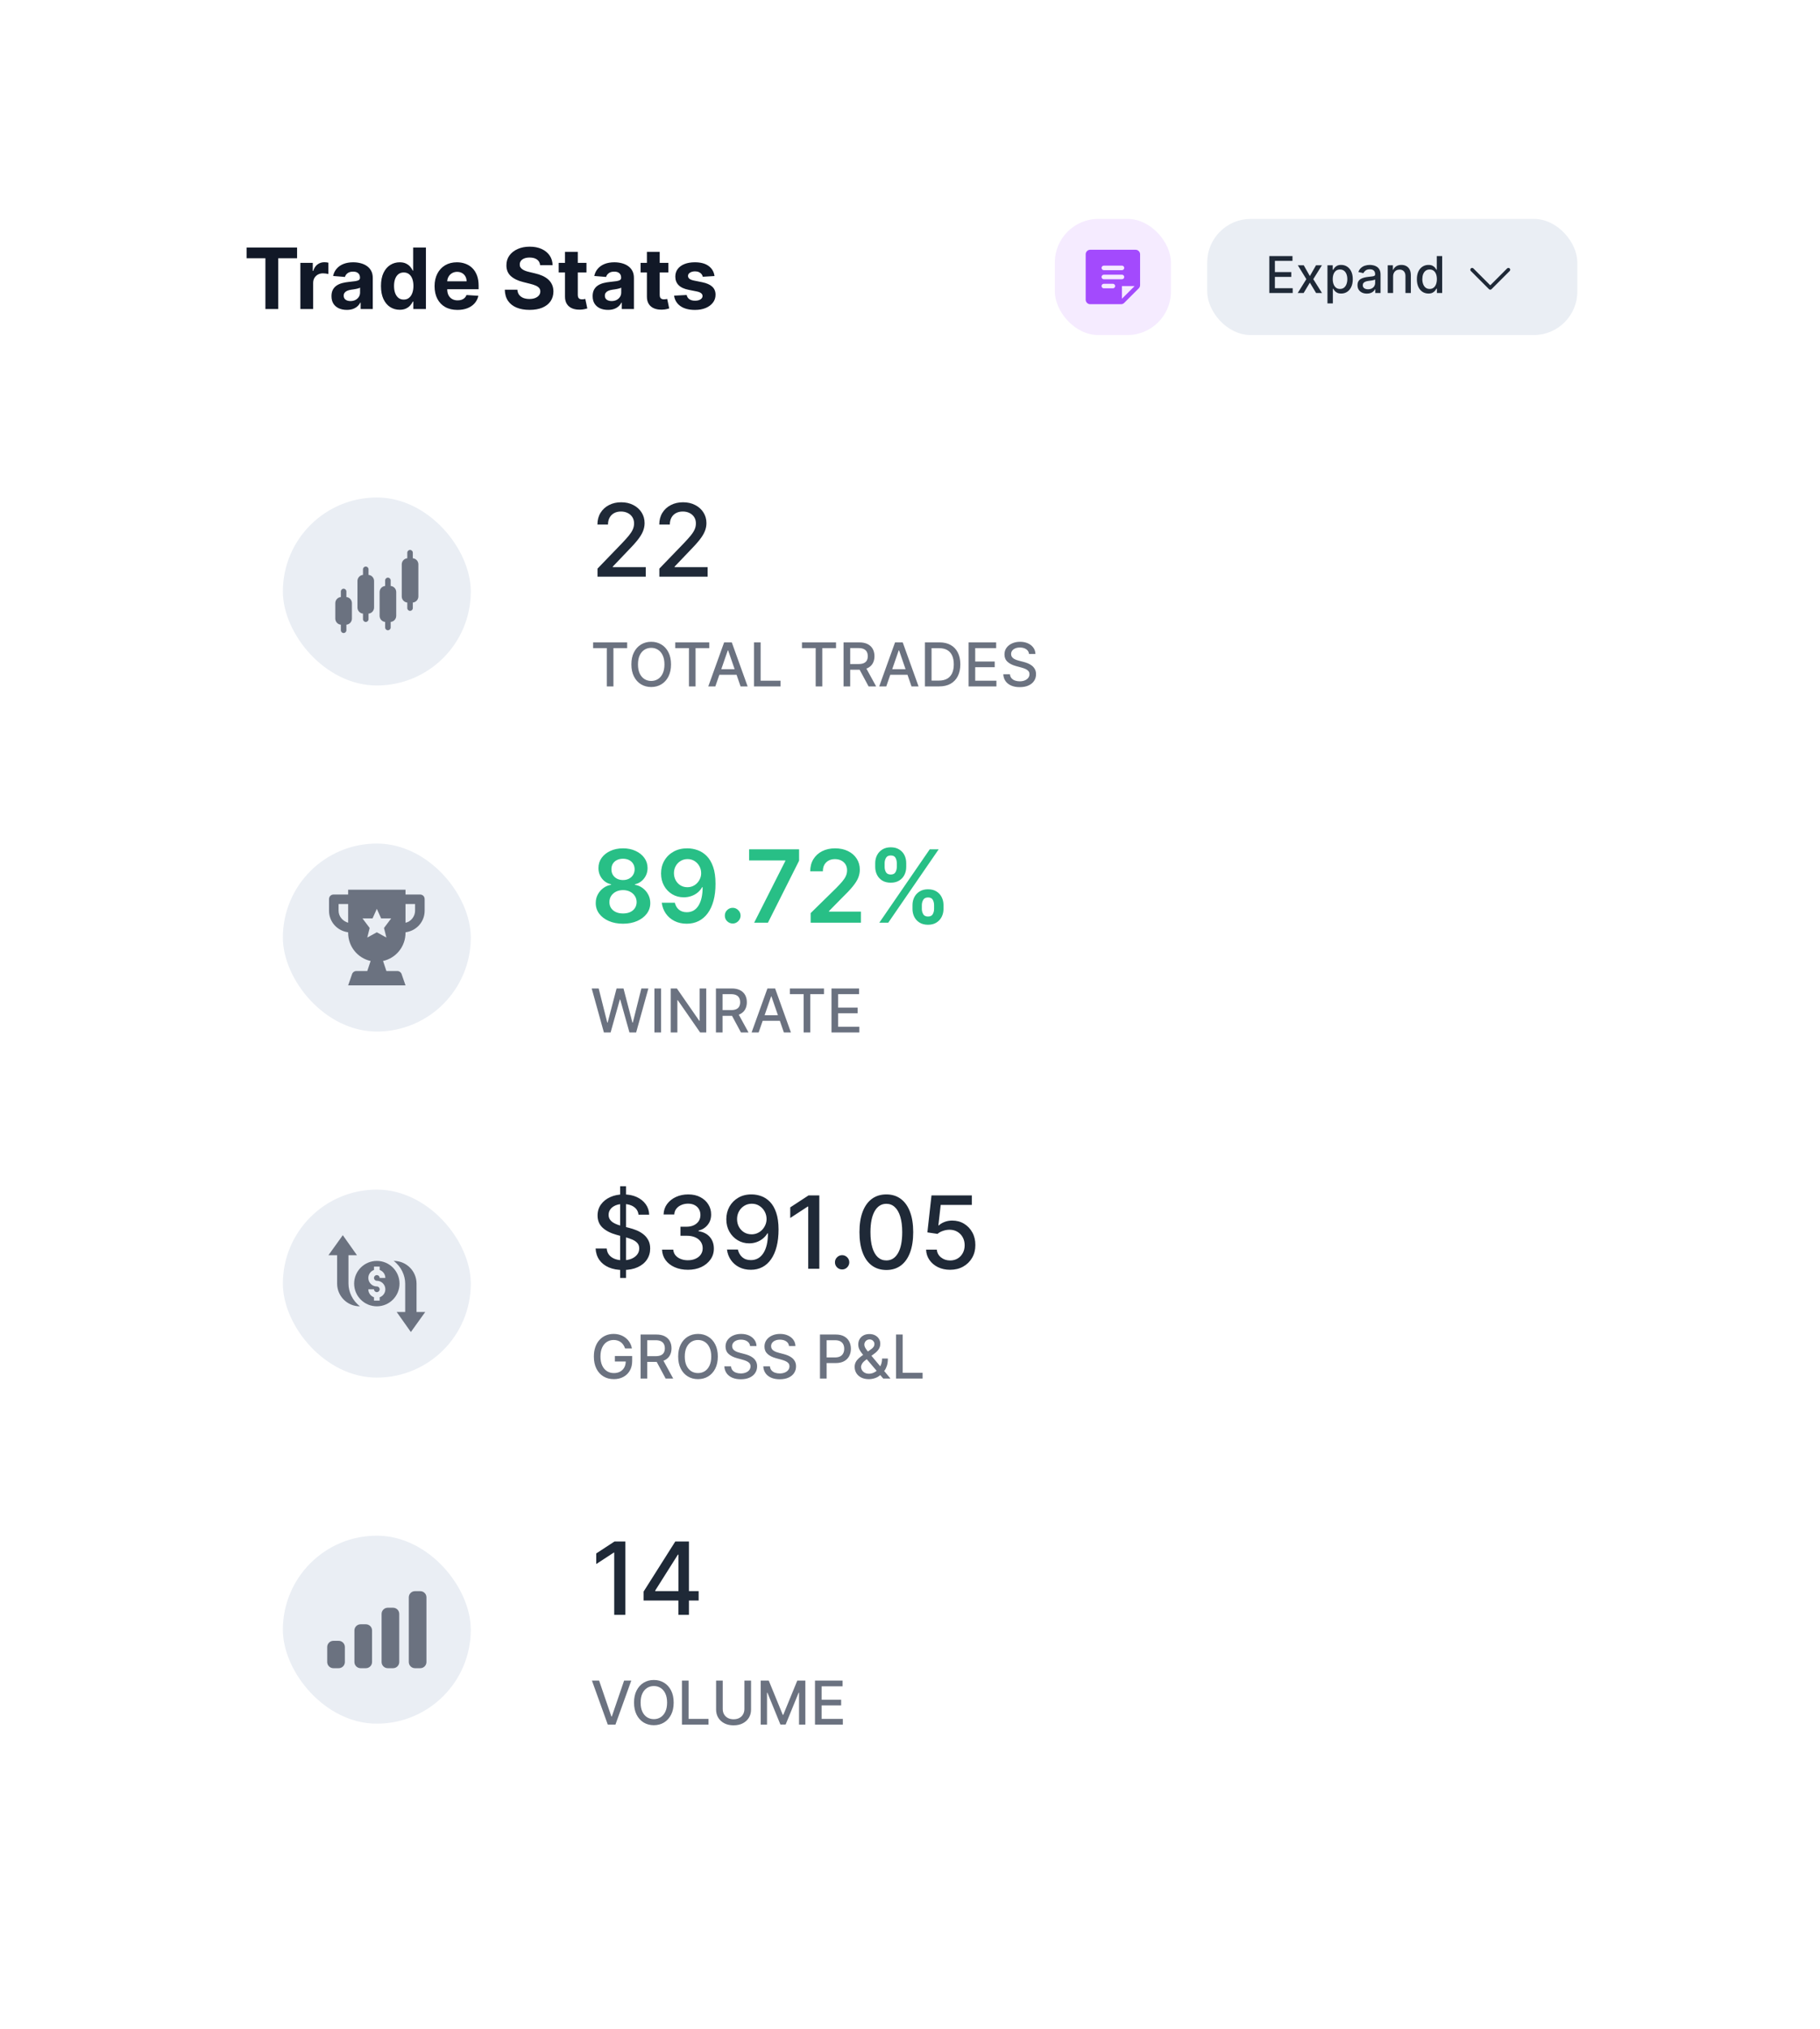 <svg width="341" height="380" viewBox="0 0 341 380" fill="none" xmlns="http://www.w3.org/2000/svg">
<g filter="url(#filter0_d_1921_10139)">
<rect x="25.586" y="19" width="290" height="330" rx="6.66" fill="white"/>
</g>
<path d="M46.2 48.364V46.355H55.662V48.364H52.135V57.876H49.727V48.364H46.2ZM56.278 57.876V49.235H58.601V50.743H58.691C58.849 50.207 59.113 49.802 59.485 49.528C59.856 49.25 60.283 49.112 60.767 49.112C60.887 49.112 61.017 49.119 61.155 49.134C61.294 49.149 61.416 49.17 61.521 49.196V51.322C61.408 51.289 61.253 51.259 61.054 51.232C60.855 51.206 60.673 51.193 60.508 51.193C60.156 51.193 59.841 51.27 59.563 51.424C59.29 51.574 59.072 51.784 58.911 52.054C58.753 52.324 58.675 52.635 58.675 52.987V57.876H56.278ZM64.976 58.039C64.425 58.039 63.934 57.944 63.502 57.752C63.071 57.557 62.73 57.27 62.479 56.892C62.231 56.509 62.107 56.033 62.107 55.463C62.107 54.983 62.196 54.58 62.372 54.253C62.548 53.927 62.788 53.664 63.092 53.466C63.396 53.267 63.741 53.117 64.127 53.016C64.517 52.914 64.926 52.843 65.353 52.802C65.856 52.749 66.261 52.701 66.568 52.656C66.876 52.607 67.099 52.536 67.238 52.442C67.376 52.348 67.446 52.209 67.446 52.026V51.992C67.446 51.636 67.333 51.36 67.108 51.165C66.887 50.97 66.572 50.872 66.163 50.872C65.732 50.872 65.389 50.968 65.134 51.159C64.879 51.347 64.71 51.583 64.628 51.868L62.411 51.688C62.524 51.163 62.745 50.709 63.075 50.327C63.405 49.94 63.831 49.644 64.352 49.438C64.877 49.228 65.484 49.123 66.175 49.123C66.655 49.123 67.114 49.179 67.553 49.292C67.995 49.404 68.387 49.578 68.728 49.815C69.073 50.051 69.345 50.355 69.544 50.726C69.743 51.094 69.842 51.534 69.842 52.048V57.876H67.57V56.678H67.502C67.363 56.948 67.178 57.186 66.945 57.392C66.713 57.595 66.433 57.754 66.107 57.87C65.781 57.983 65.404 58.039 64.976 58.039ZM65.663 56.385C66.015 56.385 66.326 56.316 66.597 56.177C66.867 56.035 67.078 55.843 67.232 55.603C67.386 55.363 67.463 55.091 67.463 54.788V53.871C67.388 53.919 67.285 53.965 67.153 54.006C67.026 54.043 66.882 54.079 66.72 54.113C66.559 54.143 66.398 54.171 66.236 54.197C66.075 54.219 65.929 54.24 65.798 54.259C65.516 54.3 65.271 54.366 65.061 54.456C64.851 54.546 64.688 54.668 64.571 54.821C64.455 54.971 64.397 55.159 64.397 55.384C64.397 55.71 64.515 55.96 64.751 56.132C64.991 56.301 65.295 56.385 65.663 56.385ZM74.885 58.017C74.229 58.017 73.635 57.848 73.102 57.51C72.573 57.169 72.153 56.668 71.842 56.008C71.535 55.345 71.381 54.531 71.381 53.567C71.381 52.577 71.54 51.754 71.859 51.097C72.178 50.437 72.602 49.944 73.13 49.618C73.663 49.288 74.246 49.123 74.88 49.123C75.364 49.123 75.767 49.205 76.089 49.37C76.416 49.532 76.678 49.734 76.877 49.978C77.079 50.218 77.233 50.454 77.338 50.687H77.411V46.355H79.802V57.876H77.439V56.492H77.338C77.226 56.732 77.066 56.97 76.86 57.207C76.657 57.439 76.393 57.632 76.067 57.786C75.744 57.94 75.35 58.017 74.885 58.017ZM75.645 56.11C76.031 56.11 76.357 56.005 76.624 55.795C76.894 55.581 77.1 55.283 77.243 54.9C77.389 54.518 77.462 54.069 77.462 53.556C77.462 53.042 77.391 52.596 77.248 52.217C77.106 51.838 76.899 51.545 76.629 51.339C76.359 51.133 76.031 51.03 75.645 51.03C75.251 51.03 74.919 51.137 74.649 51.35C74.379 51.564 74.175 51.861 74.036 52.239C73.897 52.618 73.828 53.057 73.828 53.556C73.828 54.058 73.897 54.503 74.036 54.889C74.178 55.271 74.383 55.571 74.649 55.789C74.919 56.003 75.251 56.11 75.645 56.11ZM85.71 58.045C84.821 58.045 84.056 57.865 83.415 57.505C82.777 57.141 82.286 56.627 81.941 55.963C81.596 55.296 81.424 54.506 81.424 53.595C81.424 52.706 81.596 51.926 81.941 51.255C82.286 50.584 82.772 50.06 83.398 49.685C84.028 49.31 84.767 49.123 85.615 49.123C86.184 49.123 86.715 49.215 87.206 49.398C87.701 49.578 88.133 49.85 88.5 50.214C88.872 50.578 89.16 51.035 89.367 51.587C89.573 52.134 89.676 52.776 89.676 53.511V54.169H82.38V52.684H87.42C87.42 52.339 87.345 52.033 87.195 51.767C87.045 51.501 86.837 51.292 86.571 51.142C86.308 50.989 86.003 50.912 85.654 50.912C85.29 50.912 84.968 50.996 84.686 51.165C84.409 51.33 84.191 51.553 84.034 51.834C83.876 52.112 83.796 52.421 83.792 52.763V54.175C83.792 54.602 83.871 54.971 84.028 55.283C84.189 55.594 84.416 55.834 84.709 56.003C85.001 56.172 85.348 56.256 85.749 56.256C86.016 56.256 86.26 56.218 86.481 56.143C86.702 56.068 86.891 55.956 87.049 55.806C87.206 55.656 87.326 55.472 87.409 55.255L89.625 55.401C89.513 55.933 89.282 56.398 88.933 56.796C88.588 57.19 88.142 57.497 87.595 57.718C87.051 57.936 86.423 58.045 85.71 58.045ZM101.201 49.669C101.156 49.215 100.963 48.862 100.622 48.611C100.28 48.36 99.817 48.234 99.232 48.234C98.835 48.234 98.499 48.29 98.225 48.403C97.951 48.512 97.741 48.663 97.595 48.858C97.453 49.053 97.381 49.275 97.381 49.522C97.374 49.729 97.417 49.909 97.511 50.062C97.608 50.216 97.741 50.349 97.91 50.462C98.079 50.571 98.274 50.666 98.495 50.749C98.716 50.827 98.953 50.895 99.204 50.951L100.239 51.199C100.742 51.311 101.203 51.461 101.623 51.649C102.043 51.836 102.407 52.067 102.714 52.341C103.022 52.614 103.26 52.937 103.429 53.308C103.601 53.679 103.689 54.105 103.693 54.585C103.689 55.29 103.509 55.901 103.153 56.419C102.8 56.933 102.29 57.332 101.623 57.617C100.959 57.898 100.158 58.039 99.221 58.039C98.291 58.039 97.481 57.897 96.791 57.612C96.104 57.327 95.568 56.905 95.182 56.346C94.799 55.783 94.599 55.088 94.58 54.259H96.937C96.963 54.645 97.074 54.968 97.269 55.226C97.468 55.481 97.732 55.675 98.062 55.806C98.396 55.933 98.773 55.997 99.193 55.997C99.605 55.997 99.963 55.937 100.267 55.817C100.575 55.697 100.813 55.53 100.982 55.316C101.15 55.103 101.235 54.857 101.235 54.58C101.235 54.321 101.158 54.103 101.004 53.927C100.854 53.751 100.633 53.601 100.34 53.477C100.052 53.353 99.697 53.241 99.277 53.139L98.023 52.824C97.051 52.588 96.284 52.219 95.722 51.716C95.159 51.214 94.88 50.537 94.884 49.685C94.88 48.988 95.066 48.379 95.441 47.857C95.819 47.336 96.339 46.929 96.999 46.636C97.659 46.344 98.409 46.198 99.249 46.198C100.104 46.198 100.85 46.344 101.488 46.636C102.129 46.929 102.628 47.336 102.984 47.857C103.341 48.379 103.524 48.982 103.536 49.669H101.201ZM109.882 49.235V51.035H104.679V49.235H109.882ZM105.86 47.165H108.257V55.221C108.257 55.442 108.29 55.615 108.358 55.738C108.425 55.858 108.519 55.943 108.639 55.992C108.763 56.04 108.905 56.065 109.067 56.065C109.179 56.065 109.292 56.055 109.404 56.036C109.517 56.014 109.603 55.997 109.663 55.986L110.04 57.769C109.92 57.807 109.751 57.85 109.534 57.898C109.316 57.951 109.052 57.983 108.74 57.994C108.163 58.017 107.657 57.94 107.222 57.764C106.79 57.587 106.455 57.313 106.215 56.942C105.975 56.571 105.856 56.102 105.86 55.536V47.165ZM113.907 58.039C113.356 58.039 112.865 57.944 112.433 57.752C112.002 57.557 111.661 57.27 111.41 56.892C111.162 56.509 111.038 56.033 111.038 55.463C111.038 54.983 111.127 54.58 111.303 54.253C111.479 53.927 111.719 53.664 112.023 53.466C112.327 53.267 112.672 53.117 113.058 53.016C113.448 52.914 113.857 52.843 114.284 52.802C114.787 52.749 115.192 52.701 115.499 52.656C115.807 52.607 116.03 52.536 116.169 52.442C116.307 52.348 116.377 52.209 116.377 52.026V51.992C116.377 51.636 116.264 51.36 116.039 51.165C115.818 50.97 115.503 50.872 115.094 50.872C114.663 50.872 114.32 50.968 114.065 51.159C113.81 51.347 113.641 51.583 113.559 51.868L111.342 51.688C111.455 51.163 111.676 50.709 112.006 50.327C112.336 49.94 112.762 49.644 113.283 49.438C113.808 49.228 114.415 49.123 115.106 49.123C115.586 49.123 116.045 49.179 116.484 49.292C116.926 49.404 117.318 49.578 117.659 49.815C118.004 50.051 118.276 50.355 118.475 50.726C118.674 51.094 118.773 51.534 118.773 52.048V57.876H116.501V56.678H116.433C116.294 56.948 116.109 57.186 115.876 57.392C115.644 57.595 115.364 57.754 115.038 57.87C114.712 57.983 114.335 58.039 113.907 58.039ZM114.594 56.385C114.946 56.385 115.257 56.316 115.527 56.177C115.797 56.035 116.009 55.843 116.163 55.603C116.317 55.363 116.394 55.091 116.394 54.788V53.871C116.319 53.919 116.216 53.965 116.084 54.006C115.957 54.043 115.812 54.079 115.651 54.113C115.49 54.143 115.329 54.171 115.167 54.197C115.006 54.219 114.86 54.24 114.729 54.259C114.447 54.3 114.202 54.366 113.992 54.456C113.782 54.546 113.619 54.668 113.502 54.821C113.386 54.971 113.328 55.159 113.328 55.384C113.328 55.71 113.446 55.96 113.682 56.132C113.922 56.301 114.226 56.385 114.594 56.385ZM125.228 49.235V51.035H120.025V49.235H125.228ZM121.206 47.165H123.603V55.221C123.603 55.442 123.636 55.615 123.704 55.738C123.771 55.858 123.865 55.943 123.985 55.992C124.109 56.04 124.251 56.065 124.413 56.065C124.525 56.065 124.638 56.055 124.75 56.036C124.863 56.014 124.949 55.997 125.009 55.986L125.386 57.769C125.266 57.807 125.097 57.85 124.88 57.898C124.662 57.951 124.398 57.983 124.086 57.994C123.509 58.017 123.003 57.94 122.568 57.764C122.136 57.587 121.801 57.313 121.561 56.942C121.321 56.571 121.202 56.102 121.206 55.536V47.165ZM133.87 51.699L131.676 51.834C131.639 51.647 131.558 51.478 131.435 51.328C131.311 51.174 131.148 51.052 130.945 50.962C130.746 50.869 130.508 50.822 130.231 50.822C129.859 50.822 129.546 50.901 129.291 51.058C129.036 51.212 128.909 51.418 128.909 51.677C128.909 51.883 128.991 52.057 129.156 52.2C129.321 52.343 129.604 52.457 130.006 52.543L131.57 52.858C132.41 53.031 133.036 53.308 133.448 53.691C133.861 54.073 134.067 54.576 134.067 55.198C134.067 55.765 133.9 56.261 133.567 56.689C133.237 57.117 132.783 57.45 132.205 57.69C131.631 57.927 130.97 58.045 130.22 58.045C129.076 58.045 128.164 57.807 127.486 57.33C126.811 56.85 126.415 56.198 126.299 55.373L128.656 55.249C128.727 55.598 128.899 55.864 129.173 56.048C129.447 56.228 129.798 56.318 130.225 56.318C130.645 56.318 130.983 56.237 131.238 56.076C131.496 55.911 131.628 55.699 131.631 55.44C131.628 55.223 131.536 55.044 131.356 54.906C131.176 54.763 130.898 54.654 130.523 54.58L129.027 54.281C128.183 54.113 127.555 53.82 127.142 53.404C126.734 52.987 126.529 52.457 126.529 51.812C126.529 51.257 126.679 50.779 126.979 50.377C127.283 49.976 127.709 49.667 128.256 49.449C128.808 49.232 129.453 49.123 130.191 49.123C131.283 49.123 132.142 49.353 132.768 49.815C133.398 50.276 133.765 50.904 133.87 51.699Z" fill="#111827"/>
<rect x="53" y="93.174" width="35.21" height="35.21" rx="17.605" fill="#EAEEF4"/>
<path fill-rule="evenodd" clip-rule="evenodd" d="M63.862 111.821C63.597 111.845 63.348 111.961 63.158 112.151C62.945 112.365 62.824 112.655 62.824 112.958V115.862C62.824 116.165 62.945 116.455 63.158 116.67C63.348 116.859 63.597 116.975 63.862 116.999V118.041C63.862 118.327 64.094 118.56 64.38 118.56C64.667 118.56 64.899 118.327 64.899 118.041V116.999C65.164 116.975 65.413 116.859 65.603 116.67C65.816 116.455 65.937 116.165 65.937 115.862V112.958C65.937 112.655 65.816 112.365 65.603 112.151C65.413 111.961 65.164 111.845 64.899 111.821V110.779C64.899 110.493 64.667 110.26 64.38 110.26C64.094 110.26 63.862 110.493 63.862 110.779V111.821Z" fill="#6B7280"/>
<path fill-rule="evenodd" clip-rule="evenodd" d="M72.162 109.746C71.897 109.77 71.648 109.886 71.458 110.075C71.244 110.29 71.124 110.58 71.124 110.882V115.343C71.124 115.646 71.244 115.936 71.458 116.151C71.648 116.34 71.897 116.456 72.162 116.48V117.522C72.162 117.808 72.394 118.041 72.68 118.041C72.966 118.041 73.199 117.808 73.199 117.522V116.48C73.463 116.456 73.713 116.34 73.902 116.151C74.116 115.936 74.236 115.646 74.236 115.343V110.882C74.236 110.58 74.116 110.29 73.902 110.075C73.713 109.886 73.463 109.77 73.199 109.746V108.704C73.199 108.417 72.966 108.185 72.68 108.185C72.394 108.185 72.162 108.417 72.162 108.704V109.746Z" fill="#6B7280"/>
<path fill-rule="evenodd" clip-rule="evenodd" d="M68.012 107.671C67.748 107.695 67.499 107.811 67.309 108C67.095 108.215 66.975 108.505 66.975 108.808V113.787C66.975 114.09 67.095 114.38 67.309 114.595C67.499 114.784 67.748 114.9 68.012 114.924V115.966C68.012 116.252 68.245 116.485 68.531 116.485C68.817 116.485 69.049 116.252 69.049 115.966V114.924C69.314 114.9 69.563 114.784 69.753 114.595C69.967 114.38 70.087 114.09 70.087 113.787V108.808C70.087 108.505 69.967 108.215 69.753 108C69.563 107.811 69.314 107.695 69.049 107.671V106.629C69.049 106.343 68.817 106.11 68.531 106.11C68.245 106.11 68.012 106.343 68.012 106.629V107.671Z" fill="#6B7280"/>
<path fill-rule="evenodd" clip-rule="evenodd" d="M76.311 104.559C75.729 104.611 75.273 105.1 75.273 105.695V111.712C75.273 112.308 75.729 112.797 76.311 112.849V113.891C76.311 114.177 76.543 114.41 76.83 114.41C77.116 114.41 77.348 114.177 77.348 113.891V112.849C77.93 112.797 78.386 112.308 78.386 111.712V105.695C78.386 105.1 77.93 104.611 77.348 104.559V103.517C77.348 103.23 77.116 102.998 76.83 102.998C76.543 102.998 76.311 103.23 76.311 103.517V104.559Z" fill="#6B7280"/>
<path d="M111.95 108V106.497L116.599 101.68C117.096 101.157 117.505 100.698 117.827 100.305C118.153 99.907 118.397 99.529 118.558 99.171C118.719 98.813 118.8 98.433 118.8 98.03C118.8 97.574 118.692 97.18 118.478 96.849C118.263 96.514 117.97 96.257 117.599 96.078C117.227 95.894 116.809 95.803 116.344 95.803C115.852 95.803 115.423 95.903 115.056 96.105C114.689 96.306 114.407 96.59 114.211 96.957C114.014 97.323 113.915 97.753 113.915 98.245H111.936C111.936 97.409 112.129 96.677 112.513 96.051C112.898 95.425 113.426 94.94 114.097 94.595C114.767 94.246 115.53 94.072 116.384 94.072C117.248 94.072 118.008 94.244 118.665 94.588C119.327 94.928 119.844 95.394 120.215 95.984C120.587 96.57 120.772 97.232 120.772 97.97C120.772 98.48 120.676 98.978 120.484 99.466C120.296 99.954 119.967 100.497 119.497 101.096C119.028 101.691 118.375 102.414 117.538 103.263L114.808 106.121V106.222H120.994V108H111.95ZM123.536 108V106.497L128.186 101.68C128.682 101.157 129.091 100.698 129.413 100.305C129.74 99.907 129.984 99.529 130.145 99.171C130.306 98.813 130.386 98.433 130.386 98.03C130.386 97.574 130.279 97.18 130.064 96.849C129.85 96.514 129.557 96.257 129.185 96.078C128.814 95.894 128.396 95.803 127.931 95.803C127.439 95.803 127.009 95.903 126.643 96.105C126.276 96.306 125.994 96.59 125.797 96.957C125.6 97.323 125.502 97.753 125.502 98.245H123.523C123.523 97.409 123.715 96.677 124.1 96.051C124.485 95.425 125.012 94.94 125.683 94.595C126.354 94.246 127.117 94.072 127.971 94.072C128.834 94.072 129.595 94.244 130.252 94.588C130.914 94.928 131.431 95.394 131.802 95.984C132.173 96.57 132.359 97.232 132.359 97.97C132.359 98.48 132.263 98.978 132.07 99.466C131.882 99.954 131.554 100.497 131.084 101.096C130.614 101.691 129.961 102.414 129.125 103.263L126.394 106.121V106.222H132.58V108H123.536Z" fill="#1F2937"/>
<path d="M111.127 121.384V120.313H117.507V121.384H114.935V128.557H113.695V121.384H111.127ZM125.724 124.435C125.724 125.315 125.563 126.072 125.241 126.705C124.919 127.336 124.478 127.822 123.917 128.163C123.359 128.501 122.724 128.67 122.013 128.67C121.299 128.67 120.662 128.501 120.101 128.163C119.543 127.822 119.103 127.335 118.781 126.701C118.458 126.068 118.297 125.313 118.297 124.435C118.297 123.555 118.458 122.799 118.781 122.169C119.103 121.535 119.543 121.05 120.101 120.711C120.662 120.371 121.299 120.2 122.013 120.2C122.724 120.2 123.359 120.371 123.917 120.711C124.478 121.05 124.919 121.535 125.241 122.169C125.563 122.799 125.724 123.555 125.724 124.435ZM124.493 124.435C124.493 123.764 124.384 123.199 124.167 122.74C123.952 122.279 123.657 121.93 123.281 121.694C122.908 121.455 122.485 121.335 122.013 121.335C121.538 121.335 121.114 121.455 120.741 121.694C120.368 121.93 120.073 122.279 119.855 122.74C119.641 123.199 119.533 123.764 119.533 124.435C119.533 125.106 119.641 125.672 119.855 126.134C120.073 126.593 120.368 126.942 120.741 127.18C121.114 127.417 121.538 127.535 122.013 127.535C122.485 127.535 122.908 127.417 123.281 127.18C123.657 126.942 123.952 126.593 124.167 126.134C124.384 125.672 124.493 125.106 124.493 124.435ZM126.514 121.384V120.313H132.895V121.384H130.323V128.557H129.083V121.384H126.514ZM134.027 128.557H132.707L135.673 120.313H137.111L140.077 128.557H138.757L136.426 121.81H136.362L134.027 128.557ZM134.248 125.329H138.532V126.375H134.248V125.329ZM141.268 128.557V120.313H142.512V127.486H146.247V128.557H141.268ZM150.26 121.384V120.313H156.64V121.384H154.068V128.557H152.828V121.384H150.26ZM158.05 128.557V120.313H160.989C161.627 120.313 162.157 120.423 162.579 120.643C163.003 120.863 163.319 121.168 163.529 121.557C163.738 121.943 163.843 122.39 163.843 122.897C163.843 123.402 163.737 123.846 163.525 124.23C163.315 124.611 162.999 124.907 162.575 125.119C162.153 125.331 161.623 125.437 160.985 125.437H158.759V124.367H160.872C161.274 124.367 161.602 124.309 161.854 124.194C162.109 124.078 162.296 123.91 162.414 123.69C162.532 123.47 162.591 123.206 162.591 122.897C162.591 122.586 162.53 122.316 162.41 122.088C162.292 121.86 162.105 121.686 161.85 121.565C161.598 121.441 161.266 121.38 160.856 121.38H159.294V128.557H158.05ZM162.12 124.838L164.157 128.557H162.74L160.743 124.838H162.12ZM166.053 128.557H164.732L167.699 120.313H169.136L172.103 128.557H170.783L168.452 121.81H168.387L166.053 128.557ZM166.274 125.329H170.557V126.375H166.274V125.329ZM175.962 128.557H173.294V120.313H176.047C176.855 120.313 177.548 120.478 178.128 120.808C178.708 121.135 179.152 121.606 179.461 122.221C179.772 122.833 179.928 123.567 179.928 124.423C179.928 125.282 179.771 126.02 179.457 126.637C179.145 127.254 178.694 127.729 178.104 128.062C177.514 128.392 176.8 128.557 175.962 128.557ZM174.537 127.47H175.894C176.522 127.47 177.044 127.352 177.46 127.116C177.876 126.877 178.187 126.532 178.394 126.081C178.6 125.628 178.704 125.075 178.704 124.423C178.704 123.776 178.6 123.227 178.394 122.777C178.19 122.326 177.885 121.984 177.48 121.75C177.075 121.517 176.572 121.4 175.97 121.4H174.537V127.47ZM181.474 128.557V120.313H186.643V121.384H182.718V123.896H186.373V124.962H182.718V127.486H186.691V128.557H181.474ZM192.801 122.479C192.758 122.098 192.581 121.802 192.27 121.593C191.958 121.381 191.567 121.275 191.094 121.275C190.756 121.275 190.464 121.329 190.217 121.436C189.97 121.541 189.778 121.686 189.641 121.871C189.507 122.053 189.44 122.261 189.44 122.495C189.44 122.691 189.485 122.86 189.577 123.002C189.671 123.144 189.793 123.264 189.943 123.36C190.096 123.454 190.26 123.533 190.434 123.598C190.608 123.659 190.776 123.71 190.937 123.751L191.742 123.96C192.005 124.024 192.275 124.112 192.551 124.222C192.828 124.332 193.084 124.477 193.32 124.656C193.556 124.836 193.747 125.059 193.892 125.325C194.04 125.59 194.113 125.908 194.113 126.279C194.113 126.746 193.993 127.16 193.751 127.523C193.512 127.885 193.165 128.171 192.708 128.38C192.255 128.589 191.706 128.694 191.062 128.694C190.445 128.694 189.911 128.596 189.46 128.4C189.009 128.204 188.656 127.926 188.401 127.567C188.146 127.205 188.005 126.775 187.978 126.279H189.226C189.251 126.577 189.347 126.825 189.516 127.023C189.688 127.219 189.907 127.366 190.172 127.462C190.441 127.556 190.735 127.603 191.054 127.603C191.406 127.603 191.718 127.548 191.992 127.438C192.268 127.325 192.486 127.17 192.644 126.971C192.802 126.77 192.882 126.535 192.882 126.267C192.882 126.022 192.812 125.822 192.672 125.667C192.535 125.511 192.349 125.382 192.113 125.28C191.879 125.178 191.615 125.089 191.32 125.011L190.345 124.745C189.685 124.565 189.162 124.301 188.776 123.952C188.392 123.603 188.2 123.142 188.2 122.567C188.2 122.092 188.329 121.678 188.586 121.323C188.844 120.969 189.193 120.694 189.633 120.498C190.073 120.3 190.57 120.2 191.122 120.2C191.681 120.2 192.173 120.298 192.6 120.494C193.029 120.69 193.367 120.96 193.614 121.303C193.861 121.644 193.99 122.036 194.001 122.479H192.801Z" fill="#6B7280"/>
<rect x="53" y="157.988" width="35.21" height="35.21" rx="17.605" fill="#EAEEF4"/>
<path d="M78.666 167.531H75.979V166.635H65.23V167.531H62.542C62.005 167.531 61.647 167.889 61.647 168.427V170.576C61.647 172.637 63.169 174.339 65.23 174.608V174.697C65.23 177.295 67.021 179.445 69.44 179.982L68.813 181.863H66.752C66.394 181.863 66.036 182.132 65.946 182.49L65.23 184.551H75.979L75.263 182.49C75.173 182.132 74.815 181.863 74.456 181.863H72.396L71.769 179.982C74.188 179.445 75.979 177.295 75.979 174.697V174.608C78.039 174.339 79.562 172.637 79.562 170.576V168.427C79.562 167.889 79.204 167.531 78.666 167.531ZM65.23 172.816C64.244 172.547 63.438 171.651 63.438 170.576V169.322H65.23V172.816ZM72.396 175.593L70.604 174.608L68.813 175.593L69.261 173.801L67.917 172.01H69.798L70.604 170.218L71.411 172.01H73.292L71.948 173.801L72.396 175.593ZM77.771 170.576C77.771 171.651 76.965 172.637 75.979 172.816V169.322H77.771V170.576Z" fill="#6B7280"/>
<path d="M116.733 173.002C115.736 173.002 114.85 172.834 114.076 172.499C113.307 172.163 112.703 171.705 112.265 171.124C111.831 170.538 111.616 169.873 111.621 169.131C111.616 168.554 111.742 168.024 111.997 167.541C112.252 167.058 112.596 166.655 113.03 166.333C113.468 166.007 113.956 165.799 114.492 165.709V165.615C113.786 165.459 113.213 165.099 112.775 164.535C112.341 163.967 112.126 163.312 112.131 162.569C112.126 161.863 112.323 161.232 112.721 160.677C113.119 160.123 113.665 159.687 114.358 159.369C115.051 159.047 115.843 158.886 116.733 158.886C117.614 158.886 118.399 159.047 119.088 159.369C119.781 159.687 120.327 160.123 120.725 160.677C121.128 161.232 121.329 161.863 121.329 162.569C121.329 163.312 121.108 163.967 120.665 164.535C120.226 165.099 119.661 165.459 118.967 165.615V165.709C119.504 165.799 119.987 166.007 120.417 166.333C120.85 166.655 121.195 167.058 121.45 167.541C121.709 168.024 121.839 168.554 121.839 169.131C121.839 169.873 121.62 170.538 121.181 171.124C120.743 171.705 120.139 172.163 119.37 172.499C118.605 172.834 117.726 173.002 116.733 173.002ZM116.733 171.083C117.248 171.083 117.695 170.996 118.075 170.822C118.455 170.643 118.75 170.392 118.961 170.07C119.171 169.748 119.278 169.377 119.283 168.956C119.278 168.518 119.164 168.131 118.941 167.796C118.721 167.456 118.419 167.19 118.035 166.997C117.655 166.805 117.221 166.709 116.733 166.709C116.241 166.709 115.803 166.805 115.418 166.997C115.034 167.19 114.729 167.456 114.506 167.796C114.287 168.131 114.179 168.518 114.184 168.956C114.179 169.377 114.282 169.748 114.492 170.07C114.703 170.388 114.998 170.636 115.378 170.815C115.763 170.994 116.214 171.083 116.733 171.083ZM116.733 164.824C117.154 164.824 117.525 164.739 117.847 164.569C118.173 164.399 118.431 164.162 118.619 163.858C118.806 163.553 118.903 163.202 118.907 162.804C118.903 162.411 118.809 162.066 118.625 161.771C118.442 161.471 118.187 161.241 117.86 161.08C117.534 160.914 117.158 160.832 116.733 160.832C116.299 160.832 115.917 160.914 115.586 161.08C115.259 161.241 115.005 161.471 114.821 161.771C114.642 162.066 114.555 162.411 114.559 162.804C114.555 163.202 114.644 163.553 114.828 163.858C115.016 164.157 115.273 164.394 115.599 164.569C115.93 164.739 116.308 164.824 116.733 164.824ZM128.815 158.886C129.472 158.891 130.112 159.007 130.734 159.235C131.36 159.459 131.923 159.825 132.424 160.335C132.925 160.841 133.323 161.518 133.618 162.368C133.914 163.218 134.061 164.269 134.061 165.521C134.066 166.702 133.94 167.758 133.686 168.688C133.435 169.614 133.075 170.397 132.605 171.036C132.136 171.676 131.57 172.163 130.908 172.499C130.246 172.834 129.501 173.002 128.674 173.002C127.806 173.002 127.037 172.832 126.366 172.492C125.699 172.152 125.16 171.687 124.749 171.097C124.337 170.506 124.085 169.831 123.991 169.071H126.44C126.565 169.616 126.82 170.05 127.205 170.372C127.594 170.69 128.083 170.848 128.674 170.848C129.627 170.848 130.36 170.435 130.874 169.607C131.389 168.78 131.646 167.63 131.646 166.159H131.552C131.333 166.552 131.049 166.892 130.7 167.179C130.351 167.46 129.955 167.677 129.512 167.829C129.074 167.981 128.609 168.057 128.117 168.057C127.312 168.057 126.587 167.865 125.943 167.48C125.304 167.096 124.796 166.568 124.42 165.897C124.049 165.226 123.861 164.459 123.857 163.596C123.857 162.701 124.062 161.898 124.474 161.187C124.89 160.472 125.469 159.908 126.212 159.497C126.954 159.081 127.822 158.877 128.815 158.886ZM128.821 160.899C128.338 160.899 127.902 161.017 127.513 161.254C127.128 161.487 126.824 161.805 126.601 162.207C126.382 162.605 126.272 163.05 126.272 163.542C126.276 164.03 126.386 164.473 126.601 164.871C126.82 165.269 127.117 165.584 127.493 165.817C127.873 166.049 128.307 166.165 128.795 166.165C129.157 166.165 129.495 166.096 129.808 165.957C130.121 165.819 130.394 165.626 130.626 165.38C130.863 165.13 131.047 164.846 131.176 164.528C131.311 164.211 131.375 163.875 131.371 163.522C131.371 163.052 131.259 162.619 131.035 162.22C130.816 161.822 130.514 161.503 130.13 161.261C129.75 161.02 129.313 160.899 128.821 160.899ZM137.283 172.962C136.876 172.962 136.527 172.819 136.237 172.532C135.946 172.246 135.803 171.897 135.807 171.486C135.803 171.083 135.946 170.739 136.237 170.453C136.527 170.166 136.876 170.023 137.283 170.023C137.677 170.023 138.019 170.166 138.31 170.453C138.605 170.739 138.755 171.083 138.759 171.486C138.755 171.759 138.683 172.007 138.545 172.231C138.41 172.454 138.232 172.633 138.008 172.767C137.789 172.897 137.547 172.962 137.283 172.962ZM141.3 172.814L147.144 161.248V161.154H140.361V159.074H149.72V161.201L143.883 172.814H141.3ZM151.886 172.814V171.016L156.656 166.34C157.112 165.879 157.492 165.47 157.796 165.112C158.101 164.754 158.329 164.408 158.481 164.072C158.633 163.737 158.709 163.379 158.709 162.999C158.709 162.565 158.611 162.194 158.414 161.885C158.217 161.572 157.946 161.33 157.602 161.16C157.258 160.99 156.866 160.906 156.428 160.906C155.976 160.906 155.58 160.999 155.24 161.187C154.9 161.371 154.636 161.632 154.449 161.972C154.265 162.312 154.174 162.717 154.174 163.187H151.805C151.805 162.314 152.004 161.556 152.402 160.912C152.8 160.268 153.348 159.769 154.046 159.416C154.748 159.063 155.553 158.886 156.461 158.886C157.383 158.886 158.192 159.058 158.89 159.403C159.588 159.747 160.129 160.219 160.514 160.818C160.903 161.418 161.097 162.102 161.097 162.871C161.097 163.386 160.999 163.891 160.802 164.388C160.605 164.884 160.259 165.434 159.762 166.038C159.27 166.642 158.579 167.373 157.689 168.232L155.321 170.64V170.734H161.305V172.814H151.886ZM170.966 170.238V169.513C170.966 168.981 171.078 168.491 171.302 168.044C171.53 167.597 171.861 167.237 172.295 166.964C172.729 166.691 173.254 166.555 173.872 166.555C174.507 166.555 175.039 166.691 175.468 166.964C175.898 167.232 176.222 167.59 176.441 168.037C176.665 168.485 176.777 168.977 176.777 169.513V170.238C176.777 170.77 176.665 171.26 176.441 171.707C176.218 172.154 175.889 172.515 175.455 172.787C175.026 173.06 174.498 173.197 173.872 173.197C173.245 173.197 172.715 173.06 172.281 172.787C171.848 172.515 171.519 172.154 171.295 171.707C171.076 171.26 170.966 170.77 170.966 170.238ZM172.718 169.513V170.238C172.718 170.591 172.803 170.916 172.973 171.211C173.142 171.506 173.442 171.654 173.872 171.654C174.305 171.654 174.603 171.508 174.764 171.217C174.929 170.922 175.012 170.596 175.012 170.238V169.513C175.012 169.155 174.934 168.829 174.777 168.534C174.621 168.234 174.319 168.084 173.872 168.084C173.451 168.084 173.154 168.234 172.979 168.534C172.805 168.829 172.718 169.155 172.718 169.513ZM163.982 162.375V161.65C163.982 161.113 164.096 160.621 164.324 160.174C164.553 159.727 164.884 159.369 165.317 159.101C165.751 158.828 166.277 158.691 166.894 158.691C167.525 158.691 168.055 158.828 168.484 159.101C168.918 159.369 169.244 159.727 169.464 160.174C169.683 160.621 169.792 161.113 169.792 161.65V162.375C169.792 162.912 169.681 163.404 169.457 163.851C169.238 164.294 168.911 164.649 168.477 164.918C168.044 165.186 167.516 165.32 166.894 165.32C166.263 165.32 165.731 165.186 165.297 164.918C164.868 164.649 164.541 164.291 164.318 163.844C164.094 163.397 163.982 162.907 163.982 162.375ZM165.747 161.65V162.375C165.747 162.733 165.83 163.059 165.995 163.354C166.165 163.645 166.465 163.79 166.894 163.79C167.323 163.79 167.619 163.645 167.78 163.354C167.945 163.059 168.028 162.733 168.028 162.375V161.65C168.028 161.292 167.95 160.966 167.793 160.671C167.637 160.371 167.337 160.221 166.894 160.221C166.469 160.221 166.172 160.371 166.002 160.671C165.832 160.97 165.747 161.297 165.747 161.65ZM164.747 172.814L174.194 159.074H175.871L166.424 172.814H164.747Z" fill="#28BF86"/>
<path d="M113.148 193.371L110.861 185.127H112.17L113.776 191.512H113.852L115.523 185.127H116.819L118.49 191.516H118.566L120.168 185.127H121.481L119.19 193.371H117.938L116.203 187.196H116.139L114.404 193.371H113.148ZM123.859 185.127V193.371H122.615V185.127H123.859ZM132.324 185.127V193.371H131.181L126.99 187.325H126.914V193.371H125.67V185.127H126.821L131.016 191.181H131.092V185.127H132.324ZM134.139 193.371V185.127H137.077C137.716 185.127 138.246 185.237 138.667 185.457C139.091 185.677 139.408 185.982 139.617 186.371C139.827 186.757 139.931 187.204 139.931 187.712C139.931 188.216 139.825 188.66 139.613 189.044C139.404 189.425 139.087 189.722 138.663 189.934C138.242 190.146 137.712 190.252 137.073 190.252H134.847V189.181H136.961C137.363 189.181 137.691 189.123 137.943 189.008C138.198 188.892 138.384 188.725 138.502 188.505C138.62 188.284 138.679 188.02 138.679 187.712C138.679 187.4 138.619 187.131 138.498 186.902C138.38 186.674 138.194 186.5 137.939 186.379C137.687 186.256 137.355 186.194 136.944 186.194H135.383V193.371H134.139ZM138.208 189.652L140.245 193.371H138.828L136.832 189.652H138.208ZM142.141 193.371H140.821L143.788 185.127H145.225L148.192 193.371H146.871L144.541 186.625H144.476L142.141 193.371ZM142.363 190.143H146.646V191.19H142.363V190.143ZM148.001 186.198V185.127H154.382V186.198H151.81V193.371H150.57V186.198H148.001ZM155.792 193.371V185.127H160.96V186.198H157.036V188.71H160.691V189.777H157.036V192.301H161.009V193.371H155.792Z" fill="#6B7280"/>
<rect x="53" y="222.802" width="35.21" height="35.21" rx="17.605" fill="#EAEEF4"/>
<path d="M78.044 240.407C78.044 238.06 76.141 236.156 73.793 236.156H73.76C75.177 237.211 75.918 238.892 75.918 240.407V245.721H74.324L76.981 249.476L79.673 245.721H78.044V240.407Z" fill="#6B7280"/>
<path d="M61.535 235.094H63.165V240.407C63.165 242.755 65.068 244.658 67.416 244.658H67.449C66.032 243.604 65.29 241.922 65.29 240.407V235.094H66.885L64.228 231.338L61.535 235.094Z" fill="#6B7280"/>
<path d="M70.605 236.156C68.257 236.156 66.353 238.06 66.353 240.407C66.353 242.755 68.257 244.658 70.605 244.658C72.953 244.658 74.856 242.755 74.856 240.407C74.856 238.06 72.953 236.156 70.605 236.156ZM70.605 239.876C71.484 239.876 72.199 240.591 72.199 241.47C72.199 242.162 71.753 242.746 71.136 242.966V243.596H70.073V242.966C69.456 242.746 69.01 242.162 69.01 241.47H70.073C70.073 241.763 70.311 242.002 70.605 242.002C70.898 242.002 71.136 241.763 71.136 241.47C71.136 241.177 70.898 240.939 70.605 240.939C69.726 240.939 69.01 240.224 69.01 239.345C69.01 238.653 69.456 238.068 70.073 237.848V237.219H71.136V237.848C71.753 238.068 72.199 238.653 72.199 239.345H71.136C71.136 239.051 70.898 238.813 70.605 238.813C70.311 238.813 70.073 239.051 70.073 239.345C70.073 239.638 70.311 239.876 70.605 239.876Z" fill="#6B7280"/>
<path d="M116.19 239.346V222.171H117.29V239.346H116.19ZM119.632 227.498C119.56 226.863 119.265 226.371 118.746 226.022C118.227 225.669 117.574 225.492 116.787 225.492C116.223 225.492 115.736 225.581 115.324 225.76C114.913 225.935 114.593 226.176 114.365 226.485C114.141 226.789 114.029 227.136 114.029 227.525C114.029 227.851 114.105 228.133 114.258 228.37C114.414 228.607 114.618 228.806 114.868 228.967C115.123 229.124 115.396 229.256 115.687 229.363C115.977 229.466 116.257 229.551 116.525 229.618L117.867 229.967C118.305 230.074 118.755 230.22 119.216 230.403C119.676 230.586 120.103 230.828 120.497 231.128C120.891 231.427 121.208 231.798 121.45 232.241C121.696 232.684 121.819 233.214 121.819 233.831C121.819 234.61 121.617 235.301 121.215 235.904C120.817 236.508 120.238 236.985 119.477 237.333C118.721 237.682 117.807 237.857 116.733 237.857C115.705 237.857 114.814 237.694 114.063 237.367C113.312 237.04 112.723 236.578 112.299 235.978C111.874 235.374 111.639 234.659 111.594 233.831H113.674C113.714 234.328 113.875 234.741 114.157 235.072C114.443 235.399 114.808 235.643 115.251 235.804C115.698 235.96 116.188 236.039 116.72 236.039C117.306 236.039 117.827 235.947 118.283 235.764C118.744 235.576 119.106 235.316 119.37 234.985C119.634 234.65 119.766 234.258 119.766 233.811C119.766 233.404 119.649 233.071 119.417 232.812C119.189 232.552 118.878 232.337 118.484 232.167C118.095 231.997 117.655 231.848 117.163 231.718L115.539 231.275C114.439 230.975 113.567 230.535 112.922 229.953C112.283 229.372 111.963 228.603 111.963 227.645C111.963 226.854 112.178 226.163 112.607 225.572C113.037 224.982 113.618 224.523 114.351 224.197C115.085 223.866 115.912 223.701 116.834 223.701C117.764 223.701 118.585 223.864 119.296 224.19C120.012 224.517 120.575 224.966 120.987 225.539C121.398 226.107 121.613 226.76 121.631 227.498H119.632ZM128.892 237.817C127.97 237.817 127.147 237.658 126.423 237.34C125.703 237.023 125.133 236.582 124.712 236.018C124.296 235.45 124.072 234.793 124.041 234.046H126.148C126.175 234.453 126.311 234.806 126.557 235.106C126.808 235.401 127.134 235.629 127.537 235.79C127.939 235.951 128.386 236.032 128.878 236.032C129.42 236.032 129.898 235.938 130.314 235.75C130.735 235.562 131.063 235.301 131.3 234.965C131.537 234.625 131.656 234.234 131.656 233.791C131.656 233.33 131.537 232.926 131.3 232.577C131.068 232.223 130.726 231.946 130.274 231.745C129.827 231.543 129.285 231.443 128.65 231.443H127.49V229.752H128.65C129.16 229.752 129.607 229.66 129.992 229.477C130.381 229.294 130.685 229.039 130.905 228.712C131.124 228.381 131.233 227.994 131.233 227.552C131.233 227.127 131.137 226.758 130.945 226.445C130.757 226.127 130.489 225.879 130.14 225.7C129.795 225.521 129.388 225.431 128.919 225.431C128.471 225.431 128.053 225.514 127.664 225.68C127.279 225.841 126.966 226.073 126.725 226.377C126.483 226.677 126.354 227.037 126.336 227.458H124.33C124.352 226.715 124.571 226.062 124.987 225.499C125.408 224.935 125.962 224.494 126.651 224.177C127.34 223.859 128.105 223.701 128.946 223.701C129.827 223.701 130.587 223.873 131.227 224.217C131.871 224.557 132.367 225.011 132.716 225.579C133.069 226.147 133.244 226.769 133.239 227.444C133.244 228.214 133.029 228.867 132.595 229.403C132.166 229.94 131.593 230.3 130.878 230.483V230.591C131.79 230.729 132.497 231.092 132.998 231.678C133.503 232.264 133.754 232.99 133.749 233.858C133.754 234.614 133.544 235.292 133.119 235.891C132.698 236.49 132.123 236.962 131.394 237.307C130.665 237.647 129.831 237.817 128.892 237.817ZM140.854 223.701C141.467 223.705 142.071 223.817 142.666 224.036C143.261 224.255 143.797 224.613 144.276 225.109C144.759 225.606 145.144 226.277 145.43 227.122C145.721 227.963 145.868 229.01 145.873 230.262C145.873 231.465 145.752 232.536 145.51 233.476C145.269 234.411 144.922 235.2 144.47 235.844C144.023 236.488 143.48 236.978 142.84 237.313C142.201 237.649 141.48 237.817 140.68 237.817C139.861 237.817 139.134 237.655 138.499 237.333C137.864 237.011 137.348 236.566 136.95 235.998C136.551 235.426 136.303 234.768 136.205 234.026H138.251C138.385 234.616 138.658 235.095 139.07 235.462C139.486 235.824 140.022 236.005 140.68 236.005C141.686 236.005 142.471 235.567 143.035 234.69C143.598 233.809 143.882 232.579 143.887 231H143.779C143.547 231.385 143.256 231.716 142.907 231.993C142.563 232.27 142.176 232.485 141.747 232.637C141.317 232.789 140.859 232.865 140.371 232.865C139.58 232.865 138.859 232.671 138.211 232.281C137.562 231.892 137.046 231.358 136.661 230.678C136.276 229.998 136.084 229.222 136.084 228.35C136.084 227.482 136.281 226.695 136.674 225.988C137.073 225.282 137.627 224.723 138.338 224.311C139.054 223.895 139.893 223.692 140.854 223.701ZM140.861 225.445C140.338 225.445 139.866 225.575 139.445 225.834C139.029 226.089 138.701 226.436 138.459 226.874C138.218 227.308 138.097 227.791 138.097 228.323C138.097 228.855 138.213 229.338 138.446 229.772C138.683 230.202 139.005 230.544 139.412 230.799C139.823 231.049 140.293 231.174 140.821 231.174C141.214 231.174 141.581 231.098 141.921 230.946C142.261 230.794 142.558 230.584 142.813 230.316C143.068 230.043 143.267 229.734 143.41 229.39C143.554 229.045 143.625 228.683 143.625 228.303C143.625 227.798 143.504 227.328 143.263 226.894C143.026 226.46 142.699 226.111 142.283 225.847C141.867 225.579 141.393 225.445 140.861 225.445ZM153.509 223.888V237.629H151.43V225.968H151.349L148.062 228.115V226.129L151.49 223.888H153.509ZM157.781 237.756C157.415 237.756 157.099 237.626 156.835 237.367C156.571 237.103 156.44 236.786 156.44 236.414C156.44 236.048 156.571 235.734 156.835 235.475C157.099 235.211 157.415 235.079 157.781 235.079C158.148 235.079 158.463 235.211 158.727 235.475C158.991 235.734 159.123 236.048 159.123 236.414C159.123 236.66 159.061 236.886 158.935 237.092C158.815 237.293 158.654 237.454 158.452 237.575C158.251 237.696 158.027 237.756 157.781 237.756ZM166.069 237.857C165.009 237.852 164.103 237.573 163.352 237.018C162.6 236.464 162.025 235.656 161.627 234.596C161.229 233.536 161.03 232.259 161.03 230.765C161.03 229.276 161.229 228.003 161.627 226.948C162.03 225.892 162.607 225.087 163.358 224.532C164.114 223.978 165.018 223.701 166.069 223.701C167.12 223.701 168.021 223.98 168.773 224.539C169.524 225.094 170.099 225.899 170.497 226.954C170.899 228.006 171.101 229.276 171.101 230.765C171.101 232.264 170.902 233.543 170.504 234.603C170.105 235.658 169.531 236.466 168.779 237.025C168.028 237.579 167.124 237.857 166.069 237.857ZM166.069 236.065C166.999 236.065 167.726 235.611 168.249 234.703C168.777 233.796 169.041 232.483 169.041 230.765C169.041 229.625 168.92 228.661 168.679 227.874C168.442 227.082 168.099 226.483 167.652 226.076C167.209 225.664 166.682 225.458 166.069 225.458C165.143 225.458 164.416 225.915 163.888 226.827C163.361 227.739 163.094 229.052 163.09 230.765C163.09 231.91 163.208 232.879 163.446 233.67C163.687 234.457 164.029 235.055 164.472 235.462C164.915 235.864 165.447 236.065 166.069 236.065ZM178.016 237.817C177.175 237.817 176.419 237.655 175.748 237.333C175.082 237.007 174.55 236.56 174.152 235.992C173.754 235.424 173.541 234.775 173.514 234.046H175.527C175.576 234.636 175.838 235.122 176.312 235.502C176.786 235.882 177.354 236.072 178.016 236.072C178.544 236.072 179.011 235.951 179.418 235.71C179.83 235.464 180.152 235.126 180.384 234.697C180.621 234.267 180.74 233.778 180.74 233.227C180.74 232.668 180.619 232.17 180.378 231.731C180.136 231.293 179.803 230.949 179.378 230.698C178.958 230.448 178.475 230.32 177.929 230.316C177.513 230.316 177.095 230.387 176.674 230.53C176.254 230.674 175.914 230.861 175.654 231.094L173.756 230.812L174.527 223.888H182.082V225.666H176.252L175.816 229.511H175.896C176.164 229.251 176.52 229.034 176.963 228.86C177.41 228.685 177.889 228.598 178.399 228.598C179.235 228.598 179.98 228.797 180.633 229.195C181.29 229.593 181.807 230.137 182.182 230.826C182.563 231.51 182.751 232.297 182.746 233.187C182.751 234.077 182.549 234.871 182.142 235.569C181.74 236.267 181.181 236.817 180.465 237.219C179.754 237.617 178.937 237.817 178.016 237.817Z" fill="#1F2937"/>
<path d="M117.113 252.546C117.035 252.302 116.93 252.083 116.799 251.89C116.67 251.694 116.516 251.528 116.336 251.391C116.156 251.251 115.951 251.145 115.72 251.073C115.492 251 115.241 250.964 114.967 250.964C114.503 250.964 114.084 251.084 113.711 251.322C113.338 251.561 113.043 251.911 112.826 252.373C112.611 252.832 112.504 253.394 112.504 254.06C112.504 254.728 112.612 255.293 112.83 255.754C113.047 256.216 113.345 256.566 113.724 256.805C114.102 257.044 114.533 257.163 115.016 257.163C115.464 257.163 115.854 257.072 116.187 256.89C116.523 256.707 116.782 256.449 116.964 256.117C117.149 255.781 117.242 255.387 117.242 254.933L117.564 254.994H115.205V253.967H118.445V254.905C118.445 255.597 118.298 256.199 118.003 256.708C117.71 257.216 117.305 257.607 116.787 257.884C116.272 258.16 115.681 258.299 115.016 258.299C114.27 258.299 113.615 258.127 113.051 257.783C112.49 257.44 112.053 256.953 111.739 256.322C111.425 255.689 111.268 254.937 111.268 254.068C111.268 253.41 111.359 252.82 111.542 252.297C111.724 251.773 111.98 251.329 112.311 250.964C112.643 250.596 113.034 250.316 113.482 250.123C113.933 249.927 114.425 249.829 114.959 249.829C115.405 249.829 115.819 249.895 116.203 250.026C116.59 250.158 116.933 250.344 117.234 250.586C117.537 250.827 117.788 251.114 117.987 251.447C118.185 251.777 118.319 252.144 118.389 252.546H117.113ZM120.024 258.186V249.942H122.963C123.602 249.942 124.132 250.052 124.553 250.272C124.977 250.492 125.294 250.796 125.503 251.185C125.712 251.572 125.817 252.019 125.817 252.526C125.817 253.03 125.711 253.475 125.499 253.858C125.29 254.239 124.973 254.536 124.549 254.748C124.128 254.96 123.598 255.066 122.959 255.066H120.733V253.995H122.846C123.249 253.995 123.576 253.938 123.828 253.822C124.083 253.707 124.27 253.539 124.388 253.319C124.506 253.099 124.565 252.835 124.565 252.526C124.565 252.215 124.505 251.945 124.384 251.717C124.266 251.489 124.079 251.314 123.824 251.194C123.572 251.07 123.241 251.008 122.83 251.008H121.268V258.186H120.024ZM124.094 254.466L126.131 258.186H124.714L122.717 254.466H124.094ZM134.492 254.064C134.492 254.944 134.331 255.701 134.009 256.334C133.687 256.965 133.245 257.45 132.685 257.791C132.126 258.129 131.492 258.299 130.78 258.299C130.067 258.299 129.429 258.129 128.868 257.791C128.31 257.45 127.87 256.963 127.548 256.33C127.226 255.697 127.065 254.941 127.065 254.064C127.065 253.183 127.226 252.428 127.548 251.797C127.87 251.164 128.31 250.678 128.868 250.34C129.429 249.999 130.067 249.829 130.78 249.829C131.492 249.829 132.126 249.999 132.685 250.34C133.245 250.678 133.687 251.164 134.009 251.797C134.331 252.428 134.492 253.183 134.492 254.064ZM133.26 254.064C133.26 253.393 133.151 252.828 132.934 252.369C132.719 251.907 132.424 251.559 132.049 251.322C131.675 251.084 131.253 250.964 130.78 250.964C130.305 250.964 129.881 251.084 129.508 251.322C129.135 251.559 128.84 251.907 128.623 252.369C128.408 252.828 128.301 253.393 128.301 254.064C128.301 254.735 128.408 255.301 128.623 255.762C128.84 256.221 129.135 256.57 129.508 256.809C129.881 257.045 130.305 257.163 130.78 257.163C131.253 257.163 131.675 257.045 132.049 256.809C132.424 256.57 132.719 256.221 132.934 255.762C133.151 255.301 133.26 254.735 133.26 254.064ZM140.539 252.107C140.496 251.726 140.319 251.431 140.008 251.222C139.697 251.01 139.305 250.904 138.832 250.904C138.494 250.904 138.202 250.957 137.955 251.065C137.708 251.169 137.516 251.314 137.379 251.499C137.245 251.682 137.178 251.89 137.178 252.123C137.178 252.319 137.224 252.488 137.315 252.631C137.409 252.773 137.531 252.892 137.681 252.989C137.834 253.083 137.998 253.162 138.172 253.226C138.347 253.288 138.514 253.339 138.675 253.379L139.481 253.589C139.744 253.653 140.013 253.74 140.29 253.85C140.566 253.96 140.822 254.105 141.059 254.285C141.295 254.465 141.485 254.688 141.63 254.953C141.778 255.219 141.852 255.537 141.852 255.907C141.852 256.374 141.731 256.789 141.489 257.151C141.25 257.514 140.903 257.799 140.447 258.009C139.993 258.218 139.444 258.323 138.8 258.323C138.183 258.323 137.649 258.225 137.198 258.029C136.747 257.833 136.394 257.555 136.139 257.196C135.884 256.833 135.744 256.404 135.717 255.907H136.965C136.989 256.205 137.085 256.453 137.254 256.652C137.426 256.848 137.645 256.994 137.911 257.091C138.179 257.185 138.473 257.232 138.792 257.232C139.144 257.232 139.456 257.177 139.73 257.067C140.007 256.954 140.224 256.798 140.382 256.6C140.541 256.398 140.62 256.164 140.62 255.895C140.62 255.651 140.55 255.451 140.41 255.295C140.274 255.14 140.087 255.011 139.851 254.909C139.617 254.807 139.353 254.717 139.058 254.639L138.084 254.374C137.424 254.194 136.9 253.93 136.514 253.581C136.13 253.232 135.938 252.77 135.938 252.196C135.938 251.721 136.067 251.306 136.325 250.952C136.582 250.598 136.931 250.323 137.371 250.127C137.811 249.928 138.308 249.829 138.861 249.829C139.419 249.829 139.911 249.927 140.338 250.123C140.767 250.319 141.105 250.588 141.352 250.932C141.599 251.273 141.728 251.665 141.739 252.107H140.539ZM147.834 252.107C147.791 251.726 147.614 251.431 147.303 251.222C146.992 251.01 146.6 250.904 146.128 250.904C145.789 250.904 145.497 250.957 145.25 251.065C145.003 251.169 144.811 251.314 144.674 251.499C144.54 251.682 144.473 251.89 144.473 252.123C144.473 252.319 144.519 252.488 144.61 252.631C144.704 252.773 144.826 252.892 144.976 252.989C145.129 253.083 145.293 253.162 145.467 253.226C145.642 253.288 145.81 253.339 145.971 253.379L146.776 253.589C147.039 253.653 147.308 253.74 147.585 253.85C147.861 253.96 148.118 254.105 148.354 254.285C148.59 254.465 148.78 254.688 148.925 254.953C149.073 255.219 149.147 255.537 149.147 255.907C149.147 256.374 149.026 256.789 148.784 257.151C148.546 257.514 148.198 257.799 147.742 258.009C147.288 258.218 146.739 258.323 146.095 258.323C145.478 258.323 144.944 258.225 144.493 258.029C144.042 257.833 143.69 257.555 143.435 257.196C143.18 256.833 143.039 256.404 143.012 255.907H144.26C144.284 256.205 144.381 256.453 144.55 256.652C144.721 256.848 144.94 256.994 145.206 257.091C145.474 257.185 145.768 257.232 146.087 257.232C146.439 257.232 146.752 257.177 147.025 257.067C147.302 256.954 147.519 256.798 147.677 256.6C147.836 256.398 147.915 256.164 147.915 255.895C147.915 255.651 147.845 255.451 147.706 255.295C147.569 255.14 147.382 255.011 147.146 254.909C146.913 254.807 146.648 254.717 146.353 254.639L145.379 254.374C144.719 254.194 144.195 253.93 143.809 253.581C143.425 253.232 143.233 252.77 143.233 252.196C143.233 251.721 143.362 251.306 143.62 250.952C143.877 250.598 144.226 250.323 144.666 250.127C145.106 249.928 145.603 249.829 146.156 249.829C146.714 249.829 147.206 249.927 147.633 250.123C148.063 250.319 148.401 250.588 148.648 250.932C148.894 251.273 149.023 251.665 149.034 252.107H147.834ZM153.633 258.186V249.942H156.572C157.213 249.942 157.744 250.058 158.166 250.292C158.587 250.525 158.902 250.845 159.112 251.25C159.321 251.652 159.426 252.106 159.426 252.611C159.426 253.118 159.32 253.574 159.108 253.979C158.898 254.382 158.582 254.701 158.158 254.937C157.736 255.171 157.206 255.287 156.568 255.287H154.547V254.233H156.455C156.86 254.233 157.189 254.163 157.441 254.023C157.693 253.881 157.879 253.688 157.997 253.444C158.115 253.2 158.174 252.922 158.174 252.611C158.174 252.299 158.115 252.023 157.997 251.781C157.879 251.54 157.692 251.351 157.437 251.214C157.185 251.077 156.852 251.008 156.439 251.008H154.877V258.186H153.633ZM162.799 258.303C162.246 258.303 161.77 258.202 161.37 258.001C160.973 257.799 160.667 257.526 160.452 257.179C160.238 256.831 160.13 256.436 160.13 255.996C160.13 255.66 160.2 255.363 160.34 255.102C160.479 254.839 160.674 254.596 160.923 254.374C161.173 254.151 161.461 253.927 161.789 253.701L163.117 252.763C163.343 252.616 163.518 252.46 163.644 252.297C163.771 252.13 163.834 251.925 163.834 251.681C163.834 251.487 163.75 251.302 163.584 251.125C163.418 250.948 163.195 250.859 162.916 250.859C162.723 250.859 162.552 250.906 162.405 251C162.26 251.094 162.146 251.215 162.062 251.363C161.982 251.508 161.942 251.66 161.942 251.822C161.942 252.009 161.993 252.199 162.095 252.389C162.199 252.58 162.334 252.777 162.497 252.981C162.661 253.182 162.833 253.391 163.012 253.609L166.841 258.186H165.48L162.312 254.462C162.046 254.148 161.799 253.853 161.571 253.577C161.343 253.298 161.158 253.016 161.016 252.731C160.876 252.444 160.807 252.134 160.807 251.801C160.807 251.423 160.892 251.088 161.064 250.795C161.239 250.5 161.481 250.269 161.793 250.103C162.104 249.936 162.469 249.853 162.888 249.853C163.312 249.853 163.675 249.936 163.979 250.103C164.285 250.266 164.519 250.485 164.683 250.759C164.849 251.03 164.933 251.326 164.933 251.648C164.933 252.04 164.835 252.386 164.639 252.687C164.446 252.985 164.179 253.259 163.838 253.508L162.183 254.728C161.861 254.964 161.637 255.198 161.511 255.428C161.388 255.656 161.326 255.835 161.326 255.964C161.326 256.2 161.386 256.419 161.507 256.62C161.63 256.821 161.802 256.982 162.022 257.103C162.245 257.224 162.505 257.284 162.803 257.284C163.109 257.284 163.407 257.218 163.697 257.087C163.989 256.953 164.254 256.761 164.49 256.511C164.729 256.262 164.918 255.962 165.057 255.614C165.197 255.265 165.267 254.874 165.267 254.442H166.354C166.354 254.973 166.293 255.423 166.172 255.791C166.052 256.156 165.905 256.453 165.734 256.684C165.565 256.912 165.405 257.091 165.255 257.22C165.206 257.263 165.161 257.306 165.118 257.348C165.075 257.391 165.029 257.434 164.981 257.477C164.702 257.759 164.364 257.967 163.967 258.101C163.572 258.235 163.183 258.303 162.799 258.303ZM167.88 258.186V249.942H169.124V257.115H172.86V258.186H167.88Z" fill="#6B7280"/>
<rect x="53" y="287.617" width="35.208" height="35.208" rx="17.604" fill="#EAEEF4"/>
<path d="M69.709 305.366V311.279C69.709 311.916 69.191 312.434 68.556 312.434H67.558C66.922 312.434 66.404 311.916 66.404 311.279V305.366C66.404 304.73 66.922 304.212 67.558 304.212H68.556C69.191 304.212 69.709 304.73 69.709 305.366Z" fill="#6B7280"/>
<path d="M74.804 302.265V311.279C74.804 311.916 74.286 312.434 73.648 312.434H72.652C72.015 312.434 71.497 311.916 71.497 311.279V302.265C71.497 301.628 72.015 301.11 72.652 301.11H73.648C74.286 301.11 74.804 301.628 74.804 302.265Z" fill="#6B7280"/>
<path d="M79.9 299.164V311.279C79.9 311.917 79.382 312.434 78.744 312.434H77.748C77.111 312.434 76.593 311.917 76.593 311.279V299.164C76.593 298.526 77.111 298.009 77.748 298.009H78.744C79.382 298.009 79.9 298.526 79.9 299.164Z" fill="#6B7280"/>
<path d="M61.308 311.279V308.467C61.308 307.83 61.825 307.312 62.461 307.312H63.459C64.096 307.312 64.614 307.83 64.614 308.467V311.279C64.614 311.916 64.096 312.434 63.459 312.434H62.461C61.825 312.434 61.308 311.916 61.308 311.279Z" fill="#6B7280"/>
<path d="M117.16 288.703V302.443H115.08V290.782H114.999L111.712 292.929V290.943L115.14 288.703H117.16ZM120.588 299.759V298.082L126.526 288.703H127.847V291.172H127.009L122.762 297.894V298.001H130.9V299.759H120.588ZM127.103 302.443V299.249L127.116 298.484V288.703H129.082V302.443H127.103Z" fill="#1F2937"/>
<path d="M112.251 314.756L114.546 321.47H114.638L116.933 314.756H118.277L115.311 323H113.874L110.907 314.756H112.251ZM126.22 318.878C126.22 319.758 126.059 320.515 125.737 321.148C125.415 321.779 124.973 322.265 124.412 322.606C123.854 322.944 123.219 323.113 122.508 323.113C121.794 323.113 121.157 322.944 120.596 322.606C120.038 322.265 119.598 321.778 119.276 321.144C118.954 320.511 118.793 319.755 118.793 318.878C118.793 317.998 118.954 317.242 119.276 316.612C119.598 315.978 120.038 315.492 120.596 315.154C121.157 314.814 121.794 314.643 122.508 314.643C123.219 314.643 123.854 314.814 124.412 315.154C124.973 315.492 125.415 315.978 125.737 316.612C126.059 317.242 126.22 317.998 126.22 318.878ZM124.988 318.878C124.988 318.207 124.879 317.642 124.662 317.183C124.447 316.722 124.152 316.373 123.776 316.137C123.403 315.898 122.981 315.778 122.508 315.778C122.033 315.778 121.609 315.898 121.236 316.137C120.863 316.373 120.568 316.722 120.351 317.183C120.136 317.642 120.029 318.207 120.029 318.878C120.029 319.549 120.136 320.115 120.351 320.577C120.568 321.036 120.863 321.384 121.236 321.623C121.609 321.859 122.033 321.978 122.508 321.978C122.981 321.978 123.403 321.859 123.776 321.623C124.152 321.384 124.447 321.036 124.662 320.577C124.879 320.115 124.988 319.549 124.988 318.878ZM127.771 323V314.756H129.014V321.929H132.75V323H127.771ZM139.471 314.756H140.718V320.178C140.718 320.755 140.583 321.266 140.312 321.712C140.041 322.155 139.66 322.504 139.169 322.758C138.678 323.011 138.102 323.137 137.442 323.137C136.784 323.137 136.21 323.011 135.719 322.758C135.228 322.504 134.847 322.155 134.576 321.712C134.305 321.266 134.169 320.755 134.169 320.178V314.756H135.413V320.078C135.413 320.451 135.495 320.782 135.658 321.072C135.825 321.362 136.06 321.59 136.363 321.756C136.666 321.92 137.026 322.002 137.442 322.002C137.86 322.002 138.221 321.92 138.525 321.756C138.831 321.59 139.064 321.362 139.225 321.072C139.389 320.782 139.471 320.451 139.471 320.078V314.756ZM142.527 314.756H144.036L146.661 321.164H146.758L149.382 314.756H150.892V323H149.708V317.034H149.632L147.2 322.988H146.218L143.787 317.03H143.71V323H142.527V314.756ZM152.7 323V314.756H157.869V315.827H153.944V318.338H157.599V319.405H153.944V321.929H157.917V323H152.7Z" fill="#6B7280"/>
<rect x="197.638" y="41" width="21.752" height="21.752" rx="8.157" fill="#F5EBFF"/>
<path d="M212.761 46.778H204.265C204.039 46.778 203.823 46.867 203.664 47.027C203.505 47.186 203.415 47.402 203.415 47.627V56.124C203.415 56.35 203.505 56.566 203.664 56.725C203.823 56.884 204.039 56.974 204.265 56.974H210.037C210.148 56.974 210.259 56.952 210.362 56.91C210.465 56.867 210.559 56.804 210.637 56.725L213.362 54C213.441 53.921 213.504 53.828 213.547 53.725C213.589 53.622 213.611 53.511 213.611 53.4V47.627C213.611 47.402 213.522 47.186 213.362 47.027C213.203 46.867 212.987 46.778 212.761 46.778ZM206.814 49.752H210.212C210.325 49.752 210.433 49.797 210.513 49.876C210.593 49.956 210.637 50.064 210.637 50.176C210.637 50.289 210.593 50.397 210.513 50.477C210.433 50.557 210.325 50.601 210.212 50.601H206.814C206.701 50.601 206.593 50.557 206.513 50.477C206.434 50.397 206.389 50.289 206.389 50.176C206.389 50.064 206.434 49.956 206.513 49.876C206.593 49.797 206.701 49.752 206.814 49.752ZM208.513 54H206.814C206.701 54 206.593 53.955 206.513 53.876C206.434 53.796 206.389 53.688 206.389 53.575C206.389 53.463 206.434 53.355 206.513 53.275C206.593 53.195 206.701 53.15 206.814 53.15H208.513C208.626 53.15 208.734 53.195 208.814 53.275C208.893 53.355 208.938 53.463 208.938 53.575C208.938 53.688 208.893 53.796 208.814 53.876C208.734 53.955 208.626 54 208.513 54ZM206.814 52.301C206.701 52.301 206.593 52.256 206.513 52.176C206.434 52.097 206.389 51.989 206.389 51.876C206.389 51.763 206.434 51.655 206.513 51.575C206.593 51.496 206.701 51.451 206.814 51.451H210.212C210.325 51.451 210.433 51.496 210.513 51.575C210.593 51.655 210.637 51.763 210.637 51.876C210.637 51.989 210.593 52.097 210.513 52.176C210.433 52.256 210.325 52.301 210.212 52.301H206.814ZM210.212 55.949V53.575H212.586L210.212 55.949Z" fill="#A34AFD"/>
<rect x="226.526" y="41.34" width="68.667" height="21.072" rx="7.817" fill="#EAEEF4"/>
<rect x="226.526" y="41.34" width="68.667" height="21.072" rx="7.817" stroke="#EAEEF4" stroke-width="0.68"/>
<path d="M237.823 54.876V47.955H242.162V48.854H238.867V50.962H241.936V51.858H238.867V53.977H242.203V54.876H237.823ZM244.273 49.685L245.419 51.706L246.575 49.685H247.68L246.061 52.281L247.693 54.876H246.588L245.419 52.936L244.253 54.876H243.145L244.76 52.281L243.165 49.685H244.273ZM248.717 56.822V49.685H249.704V50.527H249.788C249.847 50.418 249.932 50.293 250.042 50.151C250.152 50.01 250.305 49.886 250.502 49.78C250.698 49.672 250.957 49.617 251.279 49.617C251.698 49.617 252.072 49.723 252.401 49.935C252.73 50.147 252.988 50.452 253.175 50.851C253.364 51.25 253.458 51.73 253.458 52.291C253.458 52.852 253.365 53.333 253.178 53.734C252.991 54.132 252.734 54.44 252.407 54.656C252.081 54.87 251.708 54.977 251.289 54.977C250.973 54.977 250.716 54.924 250.515 54.818C250.317 54.712 250.161 54.589 250.049 54.447C249.936 54.305 249.849 54.179 249.788 54.068H249.728V56.822H248.717ZM249.707 52.281C249.707 52.645 249.76 52.965 249.866 53.24C249.972 53.515 250.125 53.73 250.326 53.886C250.526 54.039 250.772 54.115 251.062 54.115C251.364 54.115 251.617 54.035 251.819 53.876C252.022 53.713 252.175 53.494 252.279 53.217C252.385 52.94 252.438 52.627 252.438 52.281C252.438 51.938 252.386 51.63 252.282 51.358C252.181 51.085 252.028 50.87 251.823 50.712C251.62 50.555 251.367 50.476 251.062 50.476C250.77 50.476 250.522 50.551 250.319 50.702C250.119 50.853 249.966 51.064 249.863 51.334C249.759 51.605 249.707 51.92 249.707 52.281ZM256.101 54.991C255.772 54.991 255.475 54.93 255.209 54.808C254.943 54.684 254.733 54.505 254.577 54.271C254.424 54.037 254.347 53.749 254.347 53.409C254.347 53.116 254.404 52.875 254.516 52.686C254.629 52.497 254.781 52.347 254.972 52.236C255.164 52.126 255.378 52.043 255.615 51.986C255.851 51.93 256.092 51.887 256.338 51.858C256.649 51.822 256.901 51.793 257.095 51.77C257.288 51.745 257.429 51.706 257.517 51.652C257.605 51.598 257.649 51.51 257.649 51.388V51.365C257.649 51.069 257.566 50.841 257.399 50.679C257.234 50.516 256.989 50.435 256.662 50.435C256.322 50.435 256.054 50.511 255.858 50.662C255.664 50.81 255.53 50.976 255.456 51.158L254.506 50.942C254.619 50.627 254.783 50.372 254.999 50.178C255.218 49.983 255.469 49.841 255.753 49.753C256.037 49.663 256.335 49.617 256.649 49.617C256.856 49.617 257.076 49.642 257.308 49.692C257.542 49.739 257.76 49.827 257.963 49.956C258.168 50.084 258.336 50.267 258.467 50.506C258.597 50.743 258.663 51.05 258.663 51.429V54.876H257.676V54.166H257.635C257.57 54.297 257.472 54.425 257.341 54.551C257.211 54.678 257.043 54.782 256.838 54.866C256.633 54.949 256.387 54.991 256.101 54.991ZM256.321 54.18C256.6 54.18 256.839 54.124 257.037 54.014C257.238 53.904 257.39 53.76 257.493 53.581C257.599 53.401 257.652 53.209 257.652 53.004V52.335C257.616 52.371 257.546 52.404 257.443 52.436C257.341 52.465 257.225 52.491 257.095 52.514C256.964 52.534 256.837 52.553 256.713 52.571C256.589 52.587 256.485 52.6 256.402 52.612C256.206 52.636 256.027 52.678 255.865 52.737C255.705 52.795 255.576 52.88 255.479 52.99C255.385 53.098 255.337 53.242 255.337 53.423C255.337 53.673 255.43 53.862 255.615 53.99C255.799 54.117 256.035 54.18 256.321 54.18ZM261.019 51.794V54.876H260.009V49.685H260.978V50.53H261.043C261.162 50.255 261.349 50.034 261.604 49.868C261.86 49.701 262.184 49.617 262.574 49.617C262.927 49.617 263.237 49.692 263.503 49.841C263.769 49.987 263.975 50.206 264.121 50.496C264.268 50.787 264.341 51.146 264.341 51.574V54.876H263.331V51.696C263.331 51.32 263.233 51.026 263.037 50.814C262.841 50.6 262.571 50.493 262.229 50.493C261.995 50.493 261.786 50.544 261.604 50.645C261.423 50.746 261.28 50.895 261.174 51.091C261.071 51.285 261.019 51.519 261.019 51.794ZM267.639 54.977C267.22 54.977 266.846 54.87 266.517 54.656C266.191 54.44 265.934 54.132 265.747 53.734C265.562 53.333 265.47 52.852 265.47 52.291C265.47 51.73 265.563 51.25 265.75 50.851C265.939 50.452 266.199 50.147 266.527 49.935C266.856 49.723 267.229 49.617 267.646 49.617C267.968 49.617 268.227 49.672 268.423 49.78C268.622 49.886 268.775 50.01 268.883 50.151C268.993 50.293 269.079 50.418 269.14 50.527H269.201V47.955H270.211V54.876H269.224V54.068H269.14C269.079 54.179 268.991 54.305 268.876 54.447C268.763 54.589 268.608 54.712 268.41 54.818C268.211 54.924 267.955 54.977 267.639 54.977ZM267.862 54.115C268.153 54.115 268.398 54.039 268.599 53.886C268.802 53.73 268.955 53.515 269.059 53.24C269.164 52.965 269.217 52.645 269.217 52.281C269.217 51.92 269.166 51.605 269.062 51.334C268.958 51.064 268.806 50.853 268.606 50.702C268.405 50.551 268.157 50.476 267.862 50.476C267.558 50.476 267.305 50.555 267.102 50.712C266.899 50.87 266.746 51.085 266.642 51.358C266.541 51.63 266.49 51.938 266.49 52.281C266.49 52.627 266.542 52.94 266.646 53.217C266.749 53.494 266.903 53.713 267.105 53.876C267.31 54.035 267.563 54.115 267.862 54.115Z" fill="#1F2937"/>
<path d="M282.858 50.757L279.46 54.156C279.428 54.187 279.391 54.212 279.349 54.229C279.308 54.246 279.264 54.255 279.219 54.255C279.175 54.255 279.13 54.246 279.089 54.229C279.048 54.212 279.01 54.187 278.979 54.156L275.58 50.757C275.516 50.693 275.48 50.607 275.48 50.517C275.48 50.426 275.516 50.34 275.58 50.276C275.644 50.212 275.73 50.176 275.821 50.176C275.911 50.176 275.997 50.212 276.061 50.276L279.219 53.435L282.377 50.276C282.409 50.244 282.447 50.219 282.488 50.202C282.529 50.185 282.573 50.176 282.618 50.176C282.663 50.176 282.707 50.185 282.748 50.202C282.789 50.219 282.827 50.244 282.858 50.276C282.89 50.308 282.915 50.345 282.932 50.386C282.949 50.428 282.958 50.472 282.958 50.517C282.958 50.561 282.949 50.605 282.932 50.647C282.915 50.688 282.89 50.725 282.858 50.757Z" fill="#1F2937"/>
<defs>
<filter id="filter0_d_1921_10139" x="0.586" y="0" width="340" height="380" filterUnits="userSpaceOnUse" color-interpolation-filters="sRGB">
<feFlood flood-opacity="0" result="BackgroundImageFix"/>
<feColorMatrix in="SourceAlpha" type="matrix" values="0 0 0 0 0 0 0 0 0 0 0 0 0 0 0 0 0 0 127 0" result="hardAlpha"/>
<feOffset dy="6"/>
<feGaussianBlur stdDeviation="12.5"/>
<feComposite in2="hardAlpha" operator="out"/>
<feColorMatrix type="matrix" values="0 0 0 0 0 0 0 0 0 0 0 0 0 0 0 0 0 0 0.2 0"/>
<feBlend mode="normal" in2="BackgroundImageFix" result="effect1_dropShadow_1921_10139"/>
<feBlend mode="normal" in="SourceGraphic" in2="effect1_dropShadow_1921_10139" result="shape"/>
</filter>
</defs>
</svg>
